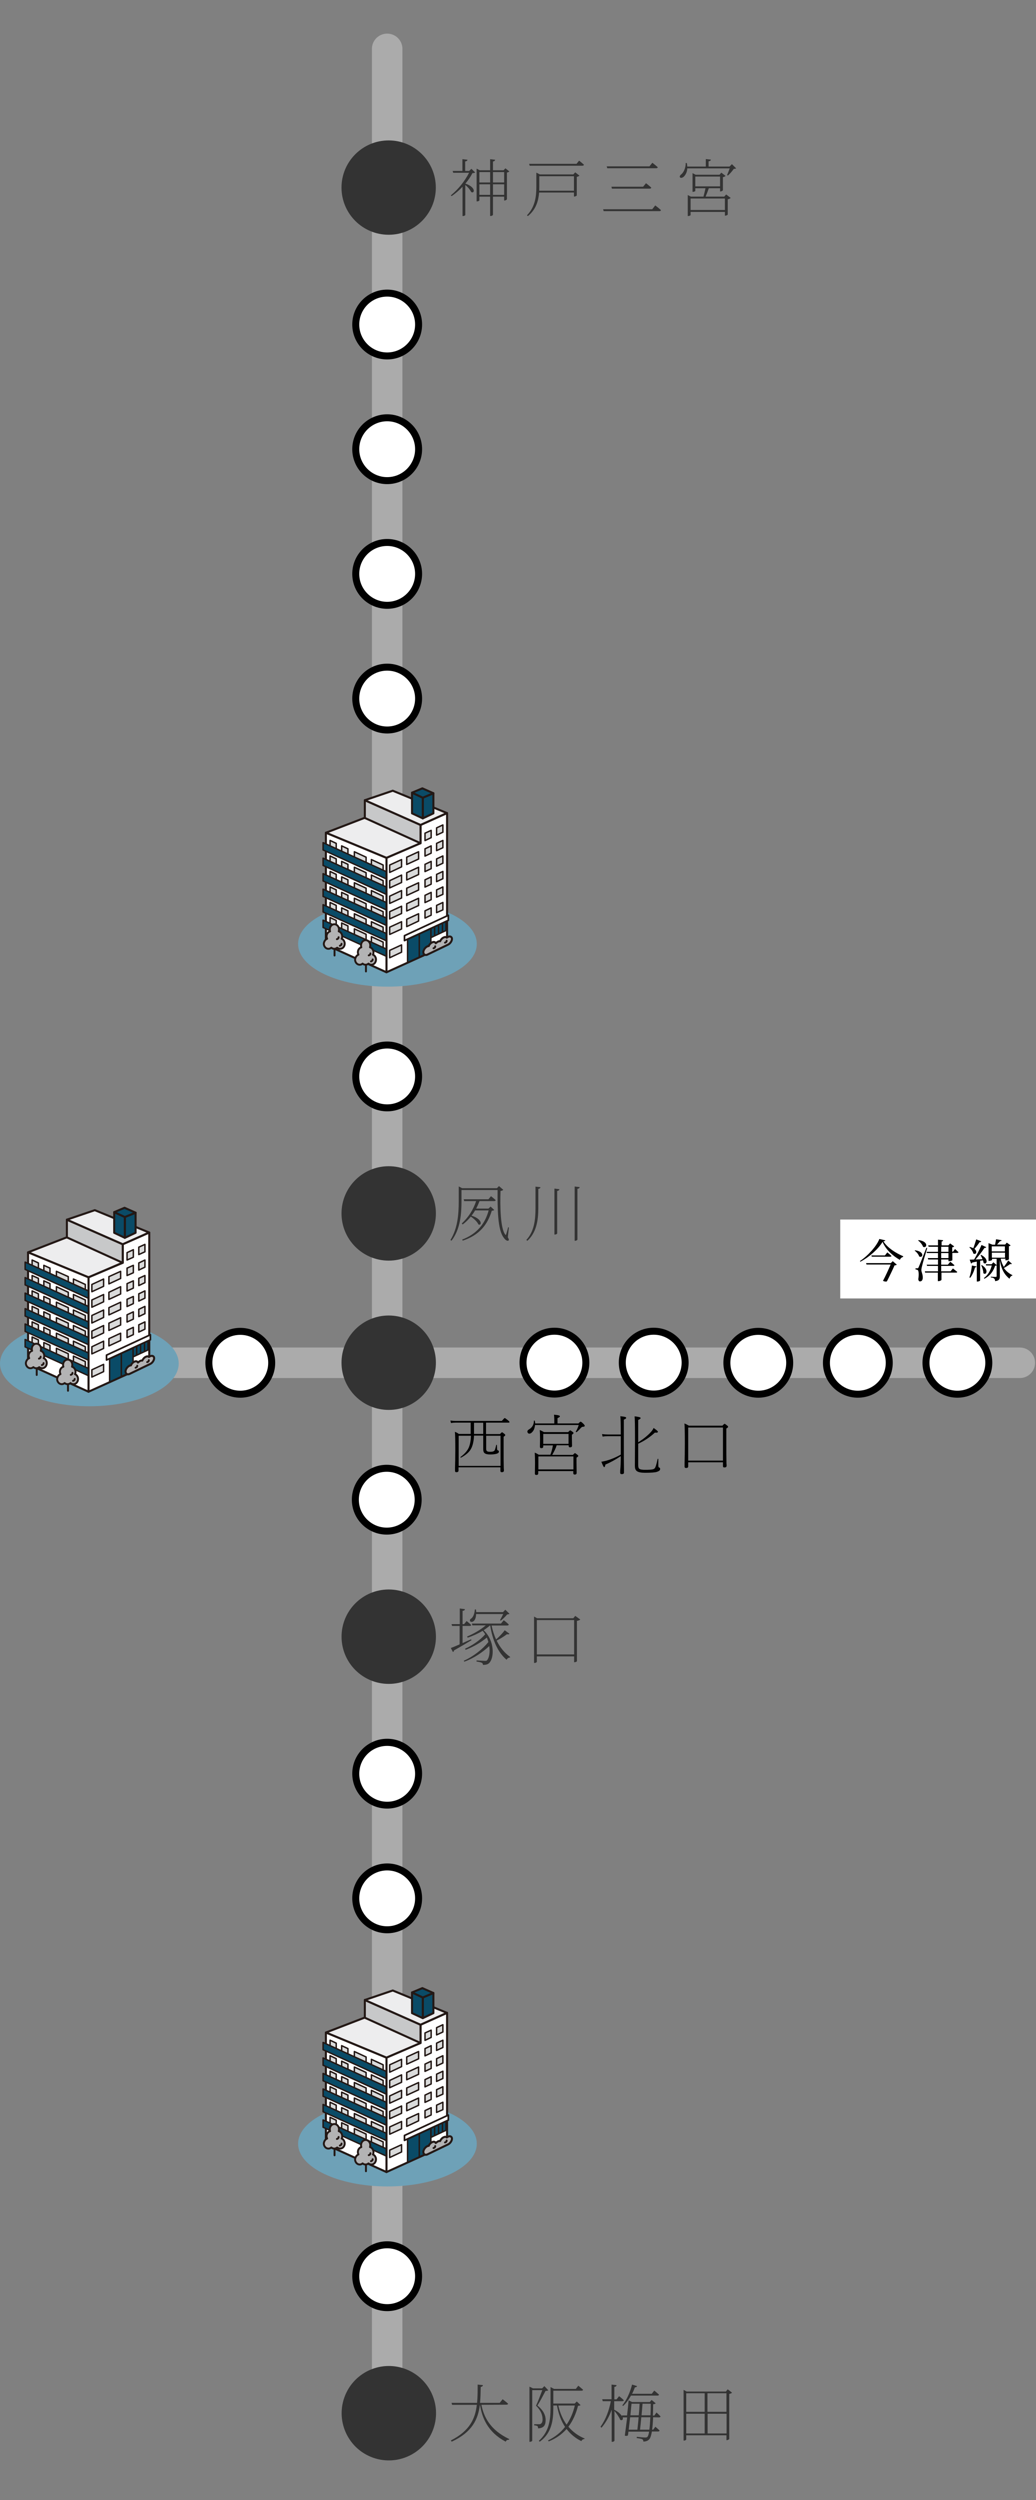 <?xml version="1.0" encoding="UTF-8"?>
<svg id="_レイヤー_1" xmlns="http://www.w3.org/2000/svg" version="1.1" viewBox="0 0 742 1790">
  <rect x="0" y="0" width="742" height="1790" fill="#808080" stroke="none"/>
  <!-- Generator: Adobe Illustrator 29.5.1, SVG Export Plug-In . SVG Version: 2.1.0 Build 141)  -->
  <defs>
    <style>
      .st0, .st1, .st2, .st3, .st4, .st5, .st6, .st7, .st8, .st9, .st10, .st11, .st12 {
        stroke-linecap: round;
        stroke-linejoin: round;
      }

      .st0, .st1, .st2, .st3, .st4, .st5, .st6, .st7, .st8, .st9, .st11, .st12 {
        stroke: #231815;
      }

      .st0, .st5, .st8 {
        stroke-width: 1.376px;
      }

      .st0, .st7, .st10 {
        fill: none;
      }

      .st1, .st3 {
        stroke-width: 1.468px;
      }

      .st1, .st6 {
        fill: #0a4b67;
      }

      .st2 {
        fill: #c7c8c9;
      }

      .st2, .st4, .st12 {
        stroke-width: 1.464px;
      }

      .st3, .st13, .st5, .st9 {
        fill: #fff;
      }

      .st4, .st8 {
        fill: #b3b3b4;
      }

      .st6, .st7, .st11 {
        stroke-width: 1.036px;
      }

      .st14 {
        fill: #6ea1b7;
      }

      .st15 {
        fill: #333;
      }

      .st9 {
        stroke-width: 1.224px;
      }

      .st10 {
        stroke: #ababab;
        stroke-width: 21.858px;
      }

      .st11 {
        fill: #dadbdb;
      }

      .st12 {
        fill: #ededee;
      }
    </style>
  </defs>
  <line class="st10" x1="277.3" y1="35" x2="277.3" y2="1728.4"/>
  <line class="st10" x1="730.4" y1="975.753" x2="98.1" y2="975.753"/>
  <g>
    <path class="st13" d="M277.3,254.961c-12.4,0-22.5-10.1-22.5-22.5s10.1-22.5,22.5-22.5,22.5,10.1,22.5,22.5-10.1,22.5-22.5,22.5Z"/>
    <path d="M277.3,212.361c11,0,20,9,20,20s-9,20-20,20-20-9-20-20,8.9-20,20-20M277.3,207.361c-13.8,0-25,11.2-25,25s11.2,25,25,25,25-11.2,25-25-11.2-25-25-25h0Z"/>
  </g>
  <g>
    <path class="st13" d="M277.3,344.134c-12.4,0-22.5-10.1-22.5-22.5s10.1-22.5,22.5-22.5,22.5,10.1,22.5,22.5-10.1,22.5-22.5,22.5Z"/>
    <path d="M277.3,301.634c11,0,20,9,20,20s-9,20-20,20-20-9-20-20,8.9-20,20-20M277.3,296.634c-13.8,0-25,11.2-25,25s11.2,25,25,25,25-11.2,25-25-11.2-25-25-25h0Z"/>
  </g>
  <g>
    <path class="st13" d="M277.3,433.408c-12.4,0-22.5-10.1-22.5-22.5s10.1-22.5,22.5-22.5,22.5,10.1,22.5,22.5-10.1,22.5-22.5,22.5Z"/>
    <path d="M277.3,390.908c11,0,20,9,20,20s-9,20-20,20-20-9-20-20,8.9-20,20-20M277.3,385.908c-13.8,0-25,11.2-25,25s11.2,25,25,25,25-11.2,25-25-11.2-25-25-25h0Z"/>
  </g>
  <g>
    <path class="st13" d="M277.3,522.681c-12.4,0-22.5-10.1-22.5-22.5s10.1-22.5,22.5-22.5,22.5,10.1,22.5,22.5-10.1,22.5-22.5,22.5Z"/>
    <path d="M277.3,480.181c11,0,20,9,20,20s-9,20-20,20-20-9-20-20,8.9-20,20-20M277.3,475.181c-13.8,0-25,11.2-25,25s11.2,25,25,25,25-11.2,25-25-11.2-25-25-25h0Z"/>
  </g>
  <g>
    <path class="st15" d="M344.8,1721.856c1.7,8.6,6.2,18,19.9,24.5l-.1.5c-1.2,0-2,.3-2.4,1.4-13.2-7-17-17.5-18.4-26.4h-.1c-1.3,10.2-5.3,19.5-20.2,26.4l-.6-.9c13.5-6.8,17.5-15.6,18.6-25.5h-17.7l-.4-1.4h18.3c.4-4.2.4-8.6.4-13.1l3.8.4c-.1.6-.5,1.1-1.6,1.3-.1,3.9-.1,7.7-.5,11.4h14.1l2.1-2.6s2.4,1.8,3.9,3.2c-.1.5-.5.7-1.2.7l-17.9.1h0Z"/>
    <path class="st15" d="M392.7,1711.456c-.4.3-1,.4-2,.5-1.4,2.7-4.1,7.8-5.8,10.4,4.4,3.5,5.9,7.1,5.9,10.3,0,4.1-1.5,5.8-5.4,6.1,0-.8-.2-1.4-.5-1.7-.4-.2-1.4-.5-2.3-.5v-.8h3.4c.6,0,.9,0,1.3-.3.8-.5,1.3-1.4,1.3-3.2,0-3.1-1.2-6.4-4.7-9.8,1.3-2.6,3.2-7.7,4.5-11.1h-7.2v36.2c0,.2-.7.8-1.7.8h-.3v-39.5l2.5,1.2h6.6l1.6-1.6,2.8,3ZM415.8,1722.056c-.3.4-.8.4-1.8.5-1.4,5.5-3.6,10.6-6.9,15,3.1,3.6,6.9,6.5,11.6,8.4l-.1.4c-.9,0-1.8.5-2.2,1.5-4.3-2.1-7.8-5-10.6-8.7-3.2,3.6-7.3,6.7-12.8,8.9l-.5-.7c5.1-2.5,9.2-5.8,12.2-9.7-2.8-4.2-4.7-9.4-5.8-15.3h-2.6v1.8c0,8.6-1.1,17.9-9.7,24.1l-.7-.6c7.1-6.3,8.4-14.4,8.4-23.5v-15l2.5,1.3h15.6l1.8-2.3s2.1,1.7,3.4,2.9c-.1.5-.5.7-1.2.7h-20.1v9.2h15.3l1.5-1.5,2.7,2.6h0ZM399.9,1722.356c1.1,5.2,3.2,9.9,5.9,13.7,2.8-4.1,4.7-8.7,5.9-13.7h-11.8Z"/>
    <path class="st15" d="M467.8,1730.756c-.2,3.5-.4,6.5-.7,8.9h.7l1.6-2.1s1.8,1.5,3,2.7c-.1.5-.5.7-1.1.7h-4.4c-.5,2.7-1,4.5-1.7,5.3-1,1.4-2.7,1.9-4.4,1.9,0-.6-.2-1.3-.7-1.6-.6-.4-2.6-.7-4.1-.9l.1-.9c1.8.2,5,.5,5.9.5s1.3-.1,1.7-.5c.5-.5.9-1.8,1.2-3.7h-14.8c-.1.9-.2,1.8-.4,2.7-.5.4-1.1.4-2.2.2.5-3.8,1.1-8.5,1.7-13.1h-3.2c.5,1.6-.6,2.5-1.8,1.7-.7-1.8-2.5-4.4-4.1-6.3v21.2c0,.4-.8.9-1.5.9h-.5v-23c-1.7,4.8-4.1,9.1-7.3,12.9l-.7-.7c3.7-5.1,6.1-11.6,7.4-18.3h-5.8l-.4-1.4h6.7v-10.5l3.6.4c-.1.7-.5,1.1-1.6,1.3v8.9h1.6l1.8-2.3s2.1,1.6,3.4,2.9c-.1.5-.6.7-1.2.7h-5.7v6.1c3.3,1.7,5,3.5,5.6,4.9l-.2-.8h3.8c.5-4.1.9-8,1.1-10.8l2.5,1.2h12.7l1.3-1.5,2.9,2.4c-.3.4-.8.6-1.8.7,0,2.9-.1,5.6-.2,8.1h1l1.6-2.2s1.8,1.6,2.9,2.8c-.1.5-.5.7-1.1.7l-4.2-.1h0ZM445.7,1722.256c2.9-3.4,5.6-9.3,7-14.9l3.6,1.1c-.2.5-.7.9-1.6.9-.5,1.5-1.2,3.1-2,4.6h14.1l1.8-2.3s2.1,1.7,3.4,2.9c-.1.5-.5.7-1.2.7h-18.9c-1.6,2.9-3.5,5.5-5.6,7.4l-.6-.4h0ZM451.3,1730.756c-.3,3-.7,6.1-1,8.9h6.2c.3-2.5.6-5.6.9-8.9h-6.1ZM452.3,1721.056c-.2,2.2-.5,5.1-.8,8.3h6c.3-3,.5-5.9.6-8.3h-5.8ZM465.1,1739.655c.3-2.3.5-5.3.7-8.9h-6.5c-.3,3.2-.6,6.4-.9,8.9h6.7ZM460.2,1721.056c-.2,2.4-.4,5.3-.7,8.3h6.4c.1-2.5.2-5.3.2-8.3h-5.9Z"/>
    <path class="st15" d="M524.3,1713.155c-.3.4-1.1.7-2,.9v32.2c0,.3-1,.9-1.8.9h-.2v-3.5h-28.8v2.9c0,.3-.6.9-1.5.9h-.4v-36.3l2.2,1.2h28.1l1.3-1.6,3.1,2.4h0ZM491.5,1713.556v13.3h13.2v-13.3h-13.2ZM491.5,1742.356h13.2v-14.1h-13.2v14.1h0ZM506.7,1713.556v13.3h13.6v-13.3h-13.6ZM520.4,1742.356v-14.1h-13.6v14.1h13.6Z"/>
  </g>
  <circle class="st15" cx="278.492" cy="1727.855" r="33.801" transform="translate(-1445.529 1426.534) rotate(-70.93)"/>
  <g>
    <path class="st15" d="M337.7,1174.369c-3,1.8-7.3,4.4-12.5,7.3,0,.5-.4,1-.8,1.2l-1.5-2.9c1.3-.5,3.6-1.4,6.3-2.6v-13.2h-5.4l-.4-1.3h5.9v-11.2l3.7.5c-.1.6-.5,1.1-1.7,1.2v9.5h1.1l1.8-2.2s2,1.6,3.3,2.8c-.1.5-.5.7-1.2.7h-5v12.3c1.9-.9,4-1.8,6.1-2.7l.3.6h0ZM364.9,1169.769c-.3.4-.9.6-1.8.3-1.6,1.3-4.6,3.2-7.4,4.6,2.4,4.9,5.8,9,9.7,11.7l-.1.4c-1,0-1.9.6-2.5,1.6-6.2-5.2-10.1-14-11.7-24.5h-.2c-1.4,1.2-2.9,2.3-4.5,3.4,8.1,7.5,7.6,19.9,4,23.4-.8.9-2.2,1.4-4.5,1.4,0-.8-.3-1.2-.8-1.5s-2.2-.7-3.8-.9v-.8c1.8.1,5.1.3,6.2.3.6,0,1,0,1.3-.4,1.5-1.6,2.3-5.7,1.6-10.2-4.4,4.2-11.2,8.9-17.9,11.2l-.3-.7c6.5-2.8,13.6-8.3,17.6-13.4-.3-1-.7-2.1-1.1-3.2-3.9,3.3-9.8,6.8-15.2,8.8l-.4-.8c5.2-2.3,11-6.3,14.4-10.3-.5-.9-1.1-1.7-1.8-2.5-3.2,1.9-6.9,3.6-10.7,4.9l-.5-.8c5-2.1,9.9-5,13.4-8h-9.6l-.3-1.3h20.8l2-2.4s2.3,1.7,3.6,3.1c-.1.5-.5.7-1.2.7h-11.1c.7,3.5,1.8,6.9,3.2,10,2.3-2,5-4.9,6.2-6.6l3.4,2.5h0ZM341,1155.669c-.2,7.6-5.9,6.1-4.1,3.6,1.7-.9,2.9-3.2,3.2-6.9h.8c.1.7.1,1.3.2,1.9h19.2l1.6-1.7,3,2.9c-.3.3-.9.4-1.7.5-1.1,1.4-3.1,3.3-4.5,4.4l-.6-.3c.7-1.1,1.6-3,2.3-4.4h-19.4Z"/>
    <path class="st15" d="M415.6,1159.569c-.4.5-1.4.8-2.4,1v28.9c-.1.2-1,.7-1.7.7h-.3v-4.2h-26.7v3.9c0,.2-.7.8-1.6.8h-.4v-33.2l2.2,1.2h25.9l1.4-1.7,3.6,2.6ZM411.2,1184.569v-24.6h-26.7v24.6h26.7Z"/>
  </g>
  <circle class="st15" cx="278.428" cy="1171.869" r="33.8"/>
  <circle class="st15" cx="278.396" cy="975.703" r="33.8"/>
  <circle class="st15" cx="278.396" cy="868.811" r="33.8"/>
  <g>
    <path class="st13" d="M277.3,1292.551c-12.4,0-22.5-10.1-22.5-22.5s10.1-22.5,22.5-22.5,22.5,10.1,22.5,22.5-10.1,22.5-22.5,22.5Z"/>
    <path d="M277.3,1250.051c11,0,20,9,20,20s-9,20-20,20-20-9-20-20,8.9-20,20-20M277.3,1244.952c-13.8,0-25,11.2-25,25s11.2,25,25,25,25-11.2,25-25-11.2-25-25-25h0Z"/>
  </g>
  <g>
    <path class="st13" d="M277,1096.286c-12.4,0-22.5-10.1-22.5-22.5s10.1-22.5,22.5-22.5,22.5,10.1,22.5,22.5-10.1,22.5-22.5,22.5Z"/>
    <path d="M277,1053.786c11,0,20,9,20,20s-9,20-20,20-20-9-20-20,8.9-20,20-20M277,1048.786c-13.8,0-25,11.2-25,25s11.2,25,25,25,25-11.2,25-25-11.2-25-25-25h0Z"/>
  </g>
  <g>
    <path class="st13" d="M277.3,1381.825c-12.4,0-22.5-10.1-22.5-22.5s10.1-22.5,22.5-22.5,22.5,10.1,22.5,22.5-10.1,22.5-22.5,22.5Z"/>
    <path d="M277.3,1339.225c11,0,20,9,20,20s-9,20-20,20-20-9-20-20,8.9-20,20-20M277.3,1334.225c-13.8,0-25,11.2-25,25s11.2,25,25,25,25-11.2,25-25-11.2-25-25-25h0Z"/>
  </g>
  <g>
    <path class="st13" d="M277.3,1652.372c-12.4,0-22.5-10.1-22.5-22.5s10.1-22.5,22.5-22.5,22.5,10.1,22.5,22.5-10.1,22.5-22.5,22.5Z"/>
    <path d="M277.3,1609.772c11,0,20,9,20,20s-9,20-20,20-20-9-20-20,8.9-20,20-20M277.3,1604.772c-13.8,0-25,11.2-25,25s11.2,25,25,25,25-11.2,25-25-11.2-25-25-25h0Z"/>
  </g>
  <g>
    <path class="st13" d="M685.7,998.253c-12.4,0-22.5-10.1-22.5-22.5s10.1-22.5,22.5-22.5,22.5,10.1,22.5,22.5-10.1,22.5-22.5,22.5Z"/>
    <path d="M685.7,955.753c11,0,20,9,20,20s-9,20-20,20-20-9-20-20,8.9-20,20-20M685.7,950.753c-13.8,0-25,11.2-25,25s11.2,25,25,25,25-11.2,25-25-11.2-25-25-25h0v0Z"/>
  </g>
  <g>
    <path class="st13" d="M614.4,998.253c-12.4,0-22.5-10.1-22.5-22.5s10.1-22.5,22.5-22.5,22.5,10.1,22.5,22.5-10.1,22.5-22.5,22.5Z"/>
    <path d="M614.4,955.753c11,0,20,9,20,20s-9,20-20,20-20-9-20-20,9-20,20-20M614.4,950.753c-13.8,0-25,11.2-25,25s11.2,25,25,25,25-11.2,25-25-11.2-25-25-25h0v0Z"/>
  </g>
  <g>
    <path class="st13" d="M543.1,998.253c-12.4,0-22.5-10.1-22.5-22.5s10.1-22.5,22.5-22.5,22.5,10.1,22.5,22.5-10.1,22.5-22.5,22.5Z"/>
    <path d="M543.1,955.753c11,0,20,9,20,20s-9,20-20,20-20-9-20-20,9-20,20-20M543.1,950.753c-13.8,0-25,11.2-25,25s11.2,25,25,25,25-11.2,25-25-11.2-25-25-25h0v0Z"/>
  </g>
  <g>
    <path class="st13" d="M468.2,998.153c-12.4,0-22.5-10.1-22.5-22.5s10.1-22.5,22.5-22.5,22.5,10.1,22.5,22.5-10.1,22.5-22.5,22.5Z"/>
    <path d="M468.2,955.653c11,0,20,9,20,20s-9,20-20,20-20-9-20-20,8.9-20,20-20M468.2,950.653c-13.8,0-25,11.2-25,25s11.2,25,25,25,25-11.2,25-25-11.2-25-25-25h0v-0Z"/>
  </g>
  <g>
    <path class="st13" d="M397.1,998.153c-12.4,0-22.5-10.1-22.5-22.5s10.1-22.5,22.5-22.5,22.5,10.1,22.5,22.5-10.1,22.5-22.5,22.5Z"/>
    <path d="M397.1,955.653c11,0,20,9,20,20s-9,20-20,20-20-9-20-20,9-20,20-20M397.1,950.653c-13.8,0-25,11.2-25,25s11.2,25,25,25,25-11.2,25-25-11.2-25-25-25h0v-0Z"/>
  </g>
  <g>
    <path class="st13" d="M277.3,793.228c-12.4,0-22.5-10.1-22.5-22.5s10.1-22.5,22.5-22.5,22.5,10.1,22.5,22.5-10.1,22.5-22.5,22.5Z"/>
    <path d="M277.3,750.728c11,0,20,9,20,20s-9,20-20,20-20-9-20-20,8.9-20,20-20M277.3,745.728c-13.8,0-25,11.2-25,25s11.2,25,25,25,25-11.2,25-25-11.2-25-25-25h0Z"/>
  </g>
  <g>
    <path class="st13" d="M172.1,998.253c-12.4,0-22.5-10.1-22.5-22.5s10.1-22.5,22.5-22.5,22.5,10.1,22.5,22.5-10.1,22.5-22.5,22.5Z"/>
    <path d="M172.1,955.753c11,0,20,9,20,20s-9,20-20,20-20-9-20-20,8.9-20,20-20M172.1,950.753c-13.8,0-25,11.2-25,25s11.2,25,25,25,25-11.2,25-25-11.2-25-25-25h0v0Z"/>
  </g>
  <ellipse class="st14" cx="64" cy="976.279" rx="64" ry="30.6"/>
  <g>
    <rect class="st13" x="601.8" y="873.195" width="140.2" height="56.5"/>
    <g>
      <path d="M634.1,888.095c-.1.4-.5.6-1.4.7,2.9,4.6,8.5,8.2,14.2,10.7l-.1.5c-1.1.2-2,1.2-2.3,2.1-5.3-3-10.2-7.6-12.4-12.9-3.1,5.2-9.7,11-15.9,14.2l-.3-.5c5.5-3.5,12.1-10.8,13.9-15.8l4.3,1ZM639.4,902.995l2.9,2.5c-.3.3-.8.5-1.6.5-1.2,2.8-3.7,8-5.5,11.5-.7.2-1.6.2-2.8-.4,1.9-3.6,4.1-8.4,5.5-11.7h-17.3l-.3-1h17.7l1.4-1.4ZM635.5,896.695s1.9,1.5,3,2.6c-.1.4-.4.5-.9.5h-13.2l-.3-.9h9.7l1.7-2.2Z"/>
      <path d="M655.4,895.195c7.3,1,5.5,6,2.9,4.4-.4-1.5-1.9-3.2-3.2-4.1l.3-.3ZM664.1,893.595c-1.2,3.9-3.4,11.3-3.7,12.9-.3,1-.5,2.1-.5,2.9,0,1.5,1.1,2.9,1,5.7-.1,1.5-.8,2.4-2,2.4-.7,0-1.1-.6-1.2-1.6.5-3.3.3-6.1-.4-6.5-.4-.3-.9-.4-1.6-.5v-.8h1.4c.4,0,.5,0,.8-.7.4-.7,2.2-5.4,5.6-14l.6.2ZM657.9,887.895c7.6,1,5.9,6.3,3.2,4.8-.5-1.6-2.1-3.4-3.5-4.5l.3-.3h0ZM679.3,903.195v-1.4h-5.2v3.7h4.8l1.7-2.1s1.8,1.4,3,2.5c-.1.4-.4.5-.9.5h-8.6v3.9h6.7l1.7-2.1s1.9,1.5,3.1,2.5c-.1.4-.4.5-.8.5h-10.5v5.1c0,.4-1.1,1-2.1,1h-.5v-6.1h-9.1l-.2-.9h9.4v-3.9h-7.8l-.3-.9h8.1v-3.7h-7l-.3-1h7.3v-3.6h-7.9l-.3-.9h8.2v-3.6h-6.7l-.3-1h7v-4.1l3.7.4c-.1.5-.3.8-1.1.9v2.8h4.8l1.3-1.4,2.9,2.1c-.2.3-.7.6-1.4.7v3.1h.6l1.4-1.9s1.5,1.3,2.5,2.3c-.1.3-.4.5-.8.5h-3.6v5.2c0,.2-1.2.7-2.1.7h-.7l-0.0.2h0ZM674.1,896.295h5.2v-3.6h-5.2v3.6ZM679.3,900.795v-3.6h-5.2v3.6h5.2Z"/>
      <path d="M702.8,888.795c-.1.4-.6.7-1.2.6-1.1,1.7-2.5,3.5-3.7,4.8,2.5,2,1,4.5-.8,3.3-.3-1.5-1.7-3.4-2.8-4.4l.3-.3c1,.3,1.9.6,2.5.9.7-1.8,1.4-4.1,2.1-6.3l3.6,1.4h0ZM694.3,914.695c.8-2.3,1.5-5.5,1.8-8.6l3.3.7c-.1.4-.5.7-1.1.7-.7,2.8-2,5.6-3.4,7.4l-.6-.2h0ZM702,902.695v14.1c0,.2-.8.8-2,.8h-.4v-14.3c-1,.2-2.1.4-3.3.7-.2.4-.5.6-.8.7l-1-2.8c.7,0,1.9,0,3.2-.1,1.9-3.2,4-7.4,5.3-10.4l3.4,1.6c-.2.3-.6.6-1.3.5-1.5,2.3-4,5.6-6.4,8.3,1.5-.1,3.3-.1,5-.2-.4-1-.9-2-1.4-2.9l.4-.2c6.1,3.2,3.8,7.6,1.7,5.7,0-.6-.2-1.2-.4-1.8l-2,.3h0ZM703.2,905.795c5.5,3.5,3,7.7,1.1,5.8,0-1.8-.8-4.1-1.5-5.6l.4-.2h0ZM724.7,904.795c-.1.3-.6.5-1.2.2-1,.8-2.8,2-4.5,2.9,1.7,2.4,3.8,4,6.1,5.1v.3c-1,.2-1.7,1.1-2.1,2.3-3.5-2.9-5.8-6.4-6.9-13.4v11.7c0,1.8-.4,3.1-3.4,3.4,0-.7-.2-1.4-.6-1.8-.4-.4-1.1-.7-2.5-.9v-.5s2.9.2,3.5.2c.5,0,.7-.2.7-.6v-7.7c-.2.2-.6.2-1.1.3-1.1,3.6-3.5,7.2-7.7,9.3l-.3-.5c3-2.2,4.8-5.6,5.6-9h-4l-.3-.9h4.2l1.3-1.4,2.3,2v-4.5h-3.3v.8c0,.2-.8.7-2.1.7h-.4v-12.7l2.8,1.1h1.9c.2-1.2.5-2.8.7-3.9l4,.7c-.1.5-.6.7-1.2.7-.6.7-1.4,1.7-2.1,2.4h5.8l1.2-1.4,2.7,2c-.2.3-.6.5-1.2.6v9.4c0,.1-.9.7-2.1.7h-.4v-1.2h-3.4c.5,2.4,1.3,4.3,2.3,5.9,1.1-1.5,2.5-3.5,3.1-4.6l2.6,2.3h0ZM710.3,892.395v3.6h9.4v-3.6h-9.4ZM719.8,900.495v-3.6h-9.4v3.6h9.4Z"/>
    </g>
  </g>
  <g>
    <g>
      <polygon class="st12" points="63.4 914.579 20.1 896.679 66 878.879 106.7 895.979 63.4 914.579"/>
      <polygon class="st3" points="87.9 890.879 87.9 904.179 63.4 914.579 63.4 996.479 106.9 976.779 106.9 882.479 87.9 890.879"/>
      <polygon class="st6" points="95.2 964.979 106 959.979 106 966.579 95.2 971.579 95.2 964.979"/>
      <polygon class="st6" points="86.9 985.579 78.5 989.479 78.5 972.979 86.9 969.079 86.9 985.579"/>
      <polygon class="st6" points="95.3 981.679 86.9 985.579 86.9 969.079 95.3 965.279 95.3 981.679"/>
      <g>
        <polygon class="st11" points="74.2 920.979 65.8 924.879 65.8 919.679 74.2 915.779 74.2 920.979"/>
        <polygon class="st11" points="86.4 915.379 78 919.279 78 914.079 86.4 910.279 86.4 915.379"/>
        <polygon class="st11" points="103.8 907.279 99.4 909.379 99.4 904.279 103.8 902.179 103.8 907.279"/>
        <polygon class="st11" points="95.5 911.279 91 913.279 91 907.979 95.5 905.979 95.5 911.279"/>
      </g>
      <g>
        <polygon class="st11" points="74.2 932.079 65.8 935.979 65.8 930.779 74.2 926.879 74.2 932.079"/>
        <polygon class="st11" points="86.4 926.479 78 930.379 78 925.279 86.4 921.279 86.4 926.479"/>
        <polygon class="st11" points="103.8 918.379 99.4 920.479 99.4 915.279 103.8 913.279 103.8 918.379"/>
        <polygon class="st11" points="95.5 922.279 91 924.379 91 919.079 95.5 917.079 95.5 922.279"/>
      </g>
      <g>
        <polygon class="st11" points="74.2 943.279 65.8 947.279 65.8 941.879 74.2 937.979 74.2 943.279"/>
        <polygon class="st11" points="86.4 937.579 78 941.479 78 936.279 86.4 932.379 86.4 937.579"/>
        <polygon class="st11" points="103.8 929.479 99.4 931.579 99.4 926.379 103.8 924.279 103.8 929.479"/>
        <polygon class="st11" points="95.5 933.379 91 935.479 91 930.279 95.5 928.279 95.5 933.379"/>
      </g>
      <g>
        <polygon class="st11" points="74.2 954.379 65.8 958.279 65.8 953.079 74.2 949.079 74.2 954.379"/>
        <polygon class="st11" points="86.4 948.679 78 952.579 78 947.379 86.4 943.479 86.4 948.679"/>
        <polygon class="st11" points="103.8 940.579 99.4 942.679 99.4 937.479 103.8 935.379 103.8 940.579"/>
        <polygon class="st11" points="95.5 944.479 91 946.579 91 941.379 95.5 939.279 95.5 944.479"/>
      </g>
      <g>
        <polygon class="st11" points="74.2 965.479 65.8 969.379 65.8 964.279 74.2 960.279 74.2 965.479"/>
        <polygon class="st11" points="74.2 982.079 65.8 985.979 65.8 980.779 74.2 976.879 74.2 982.079"/>
        <polygon class="st11" points="86.4 959.779 78 963.679 78 958.479 86.4 954.579 86.4 959.779"/>
        <polygon class="st11" points="103.8 951.679 99.4 953.779 99.4 948.579 103.8 946.479 103.8 951.679"/>
        <polygon class="st11" points="95.5 955.579 91 957.679 91 952.479 95.5 950.379 95.5 955.579"/>
      </g>
      <g>
        <polygon class="st11" points="95.5 900.179 91 902.179 91 896.879 95.5 894.779 95.5 900.179"/>
        <polygon class="st11" points="103.8 896.279 99.4 898.279 99.4 892.979 103.8 890.979 103.8 896.279"/>
      </g>
      <line class="st7" x1="97.9" y1="964.579" x2="97.9" y2="969.979"/>
      <line class="st7" x1="100.7" y1="963.279" x2="100.7" y2="968.679"/>
      <line class="st7" x1="103.5" y1="961.979" x2="103.5" y2="967.379"/>
      <polygon class="st9" points="107.7 959.279 76.3 973.779 76.3 970.279 107.7 955.679 107.7 959.279"/>
      <polygon class="st3" points="63.4 914.579 63.4 996.479 20.1 976.779 20.1 896.679 63.4 914.579"/>
      <g>
        <polygon class="st11" points="52.6 920.979 61.1 924.879 61.1 919.679 52.6 915.779 52.6 920.979"/>
        <polygon class="st11" points="40.4 915.379 48.9 919.279 48.9 914.079 40.4 910.279 40.4 915.379"/>
        <polygon class="st11" points="23 907.279 27.5 909.379 27.5 904.279 23 902.179 23 907.279"/>
        <polygon class="st11" points="31.4 911.279 35.8 913.279 35.8 907.979 31.4 905.979 31.4 911.279"/>
      </g>
      <g>
        <polygon class="st11" points="52.6 932.079 61.1 935.979 61.1 930.779 52.6 926.879 52.6 932.079"/>
        <polygon class="st11" points="40.4 926.479 48.9 930.379 48.9 925.279 40.4 921.279 40.4 926.479"/>
        <polygon class="st11" points="23 918.379 27.5 920.479 27.5 915.279 23 913.279 23 918.379"/>
        <polygon class="st11" points="31.4 922.279 35.8 924.379 35.8 919.079 31.4 917.079 31.4 922.279"/>
      </g>
      <g>
        <polygon class="st11" points="52.6 943.279 61.1 947.279 61.1 941.879 52.6 937.979 52.6 943.279"/>
        <polygon class="st11" points="40.4 937.579 48.9 941.479 48.9 936.279 40.4 932.379 40.4 937.579"/>
        <polygon class="st11" points="23 929.479 27.5 931.579 27.5 926.379 23 924.279 23 929.479"/>
        <polygon class="st11" points="31.4 933.379 35.8 935.479 35.8 930.279 31.4 928.279 31.4 933.379"/>
      </g>
      <g>
        <polygon class="st11" points="52.6 954.379 61.1 958.279 61.1 953.079 52.6 949.079 52.6 954.379"/>
        <polygon class="st11" points="40.4 948.679 48.9 952.579 48.9 947.379 40.4 943.479 40.4 948.679"/>
        <polygon class="st11" points="23 940.579 27.5 942.679 27.5 937.479 23 935.379 23 940.579"/>
        <polygon class="st11" points="31.4 944.479 35.8 946.579 35.8 941.379 31.4 939.279 31.4 944.479"/>
      </g>
      <g>
        <polygon class="st11" points="52.6 965.479 61.1 969.379 61.1 964.279 52.6 960.279 52.6 965.479"/>
        <polygon class="st11" points="40.4 959.779 48.9 963.679 48.9 958.479 40.4 954.579 40.4 959.779"/>
        <polygon class="st11" points="23 951.679 27.5 953.779 27.5 948.579 23 946.479 23 951.679"/>
        <polygon class="st11" points="31.4 955.579 35.8 957.679 35.8 952.479 31.4 950.379 31.4 955.579"/>
      </g>
      <g>
        <polygon class="st11" points="52.6 976.279 61.1 980.079 61.1 974.879 52.6 970.979 52.6 976.279"/>
        <polygon class="st11" points="40.4 970.579 48.9 974.479 48.9 969.279 40.4 965.379 40.4 970.579"/>
        <polygon class="st11" points="23 962.479 27.5 964.579 27.5 959.379 23 957.279 23 962.479"/>
        <polygon class="st11" points="31.4 966.379 35.8 968.479 35.8 963.279 31.4 961.279 31.4 966.379"/>
      </g>
      <polygon class="st2" points="87.9 904.179 87.9 890.879 47.9 873.279 47.9 885.979 87.9 904.179"/>
      <polygon class="st12" points="87.9 890.879 106.8 882.479 67.9 866.479 47.9 873.279 87.9 890.879"/>
      <polygon class="st1" points="97.1 882.679 89.4 886.279 89.4 871.379 97.1 868.279 97.1 882.679"/>
      <polygon class="st1" points="81.8 882.679 89.4 886.279 89.4 871.379 81.8 867.879 81.8 882.679"/>
      <polygon class="st1" points="89.2 864.779 97.1 868.279 89.4 871.379 81.8 867.879 89.2 864.779"/>
      <polygon class="st6" points="18 908.879 63.3 929.579 63.3 924.279 18 903.679 18 908.879"/>
      <polygon class="st6" points="18 919.979 63.3 940.579 63.3 935.379 18 914.779 18 919.979"/>
      <polygon class="st6" points="18 931.079 63.3 951.679 63.3 946.479 18 925.879 18 931.079"/>
      <polygon class="st6" points="18 942.279 63.3 962.779 63.3 957.579 18 936.979 18 942.279"/>
      <polygon class="st6" points="18 953.279 63.3 973.879 63.3 968.679 18 947.979 18 953.279"/>
      <polygon class="st6" points="18 964.379 63.3 984.979 63.3 979.779 18 959.079 18 964.379"/>
    </g>
    <g>
      <path class="st4" d="M107.5,971.079c-.3.1-.5.3-.8.5-.5-.5-1.3-.6-2.3-.1-1.1.5-2,1.6-2.5,2.7-.5-.1-1,0-1.6.3-.5.3-1.1.7-1.5,1.1-.4-.9-1.4-1.2-2.6-.6-1.1.5-2,1.5-2.4,2.6-.3,0-.7.1-1.1.3-1.5.7-2.8,2.6-2.8,4.1s1.2,2.5,2.8,1.8c1.1-.5,13.9-6.7,14.9-7.2,1.5-.7,2.8-2.6,2.8-4.1s-1.4-2.1-2.9-1.4Z"/>
      <path class="st0" d="M105.4,975.279c.9-.3,1.2-.7,1.2-1.4"/>
      <path class="st0" d="M97.1,979.279c.9-.3,1.2-.7,1.2-1.4"/>
    </g>
    <g>
      <g>
        <polyline class="st5" points="48.7 995.779 48.7 986.879 49.4 986.879"/>
        <path class="st8" d="M43.3,983.879c-.2-.5-.4-1.1-.4-1.7,0-1.8,1.1-3.2,2.5-3.6-.2-.4-.2-.9-.2-1.4,0-2.1,1.5-3.7,3.3-3.7s3.3,1.7,3.3,3.7c0,.5-.1,1-.2,1.4,1.4.4,2.5,1.9,2.5,3.6,0,.6-.1,1.2-.4,1.7,1.3.5,2.2,1.9,2.2,3.5,0,2.1-1.5,3.7-3.3,3.7-.8,0-1.5-.3-2.1-.8-.6.5-1.3.8-2.1.8s-1.5-.3-2.1-.8c-.6.5-1.3.8-2.1.8-1.8,0-3.3-1.7-3.3-3.7.2-1.6,1.1-3,2.4-3.5h0v0Z"/>
      </g>
      <path class="st0" d="M52.3,988.679c.9-.3,1.2-.7,1.2-1.4"/>
      <path class="st0" d="M50.7,984.379c.9-.3,1.2-.7,1.2-1.4"/>
    </g>
    <g>
      <g>
        <polyline class="st5" points="26.3 984.479 26.3 975.479 26.9 975.479"/>
        <path class="st8" d="M20.9,972.479c-.2-.5-.4-1.1-.4-1.7,0-1.8,1.1-3.2,2.5-3.6-.2-.4-.2-.9-.2-1.4,0-2.1,1.5-3.7,3.3-3.7s3.3,1.7,3.3,3.7c0,.5-.1,1-.2,1.4,1.4.4,2.5,1.9,2.5,3.6,0,.6-.1,1.2-.4,1.7,1.3.5,2.2,1.9,2.2,3.5,0,2.1-1.5,3.7-3.3,3.7-.8,0-1.5-.3-2.1-.8-.6.5-1.3.8-2.1.8s-1.5-.3-2.1-.8c-.6.5-1.3.8-2.1.8-1.8,0-3.3-1.7-3.3-3.7.2-1.6,1.1-3,2.4-3.5h0Z"/>
      </g>
      <path class="st0" d="M30,977.379c.9-.3,1.2-.7,1.2-1.4"/>
      <path class="st0" d="M27.9,972.779c.9-.3,1.2-.7,1.2-1.4"/>
    </g>
  </g>
  <g>
    <ellipse class="st14" cx="277.5" cy="675.855" rx="64" ry="30.6"/>
    <g>
      <g>
        <polygon class="st12" points="276.8 614.255 233.4 596.255 279.4 578.555 320.1 595.655 276.8 614.255"/>
        <polygon class="st3" points="301.2 590.655 301.2 603.755 276.8 614.255 276.8 696.155 320.2 676.455 320.2 582.155 301.2 590.655"/>
        <polygon class="st6" points="308.6 664.755 319.4 659.655 319.4 666.255 308.6 671.355 308.6 664.755"/>
        <polygon class="st6" points="300.3 685.255 291.9 689.155 291.9 672.655 300.3 668.755 300.3 685.255"/>
        <polygon class="st6" points="308.6 681.455 300.3 685.255 300.3 668.755 308.6 664.955 308.6 681.455"/>
        <g>
          <polygon class="st11" points="287.6 620.655 279.1 624.655 279.1 619.355 287.6 615.455 287.6 620.655"/>
          <polygon class="st11" points="299.8 615.055 291.3 618.955 291.3 613.755 299.8 609.855 299.8 615.055"/>
          <polygon class="st11" points="317.2 606.955 312.7 609.055 312.7 603.855 317.2 601.755 317.2 606.955"/>
          <polygon class="st11" points="308.8 610.855 304.4 612.955 304.4 607.755 308.8 605.655 308.8 610.855"/>
        </g>
        <g>
          <polygon class="st11" points="287.6 631.855 279.1 635.755 279.1 630.555 287.6 626.555 287.6 631.855"/>
          <polygon class="st11" points="299.8 626.155 291.3 630.055 291.3 624.855 299.8 620.955 299.8 626.155"/>
          <polygon class="st11" points="317.2 618.055 312.7 620.155 312.7 614.955 317.2 612.855 317.2 618.055"/>
          <polygon class="st11" points="308.8 621.955 304.4 624.055 304.4 618.855 308.8 616.755 308.8 621.955"/>
        </g>
        <g>
          <polygon class="st11" points="287.6 642.955 279.1 646.855 279.1 641.655 287.6 637.655 287.6 642.955"/>
          <polygon class="st11" points="299.8 637.255 291.3 641.155 291.3 635.955 299.8 632.055 299.8 637.255"/>
          <polygon class="st11" points="317.2 629.155 312.7 631.255 312.7 626.055 317.2 623.955 317.2 629.155"/>
          <polygon class="st11" points="308.8 633.055 304.4 635.155 304.4 629.955 308.8 627.855 308.8 633.055"/>
        </g>
        <g>
          <polygon class="st11" points="287.6 654.055 279.1 657.955 279.1 652.755 287.6 648.855 287.6 654.055"/>
          <polygon class="st11" points="299.8 648.355 291.3 652.255 291.3 647.055 299.8 643.155 299.8 648.355"/>
          <polygon class="st11" points="317.2 640.355 312.7 642.355 312.7 637.155 317.2 635.055 317.2 640.355"/>
          <polygon class="st11" points="308.8 644.155 304.4 646.255 304.4 641.055 308.8 638.955 308.8 644.155"/>
        </g>
        <g>
          <polygon class="st11" points="287.6 665.155 279.1 669.055 279.1 663.855 287.6 659.955 287.6 665.155"/>
          <polygon class="st11" points="287.6 681.755 279.1 685.755 279.1 680.455 287.6 676.555 287.6 681.755"/>
          <polygon class="st11" points="299.8 659.455 291.3 663.455 291.3 658.155 299.8 654.255 299.8 659.455"/>
          <polygon class="st11" points="317.2 651.455 312.7 653.455 312.7 648.255 317.2 646.155 317.2 651.455"/>
          <polygon class="st11" points="308.8 655.255 304.4 657.355 304.4 652.155 308.8 650.055 308.8 655.255"/>
        </g>
        <g>
          <polygon class="st11" points="308.8 599.755 304.4 601.855 304.4 596.555 308.8 594.555 308.8 599.755"/>
          <polygon class="st11" points="317.2 595.855 312.7 597.955 312.7 592.755 317.2 590.655 317.2 595.855"/>
        </g>
        <line class="st7" x1="311.3" y1="664.255" x2="311.3" y2="669.655"/>
        <line class="st7" x1="314.1" y1="662.955" x2="314.1" y2="668.355"/>
        <line class="st7" x1="316.9" y1="661.655" x2="316.9" y2="667.055"/>
        <polygon class="st9" points="321.1 658.955 289.7 673.455 289.7 669.955 321.1 655.355 321.1 658.955"/>
        <polygon class="st3" points="276.8 614.255 276.8 696.155 233.4 676.455 233.4 596.255 276.8 614.255"/>
        <g>
          <polygon class="st11" points="266 620.655 274.4 624.655 274.4 619.355 266 615.455 266 620.655"/>
          <polygon class="st11" points="253.8 615.055 262.2 618.955 262.2 613.755 253.8 609.855 253.8 615.055"/>
          <polygon class="st11" points="236.4 606.955 240.8 609.055 240.8 603.855 236.4 601.755 236.4 606.955"/>
          <polygon class="st11" points="244.7 610.855 249.2 612.955 249.2 607.755 244.7 605.655 244.7 610.855"/>
        </g>
        <g>
          <polygon class="st11" points="266 631.855 274.4 635.755 274.4 630.555 266 626.555 266 631.855"/>
          <polygon class="st11" points="253.8 626.155 262.2 630.055 262.2 624.855 253.8 620.955 253.8 626.155"/>
          <polygon class="st11" points="236.4 618.055 240.8 620.155 240.8 614.955 236.4 612.855 236.4 618.055"/>
          <polygon class="st11" points="244.7 621.955 249.2 624.055 249.2 618.855 244.7 616.755 244.7 621.955"/>
        </g>
        <g>
          <polygon class="st11" points="266 642.955 274.4 646.855 274.4 641.655 266 637.655 266 642.955"/>
          <polygon class="st11" points="253.8 637.255 262.2 641.155 262.2 635.955 253.8 632.055 253.8 637.255"/>
          <polygon class="st11" points="236.4 629.155 240.8 631.255 240.8 626.055 236.4 623.955 236.4 629.155"/>
          <polygon class="st11" points="244.7 633.055 249.2 635.155 249.2 629.955 244.7 627.855 244.7 633.055"/>
        </g>
        <g>
          <polygon class="st11" points="266 654.055 274.4 657.955 274.4 652.755 266 648.855 266 654.055"/>
          <polygon class="st11" points="253.8 648.355 262.2 652.255 262.2 647.055 253.8 643.155 253.8 648.355"/>
          <polygon class="st11" points="236.4 640.355 240.8 642.355 240.8 637.155 236.4 635.055 236.4 640.355"/>
          <polygon class="st11" points="244.7 644.155 249.2 646.255 249.2 641.055 244.7 638.955 244.7 644.155"/>
        </g>
        <g>
          <polygon class="st11" points="266 665.155 274.4 669.055 274.4 663.855 266 659.955 266 665.155"/>
          <polygon class="st11" points="253.8 659.455 262.2 663.455 262.2 658.155 253.8 654.255 253.8 659.455"/>
          <polygon class="st11" points="236.4 651.455 240.8 653.455 240.8 648.255 236.4 646.155 236.4 651.455"/>
          <polygon class="st11" points="244.7 655.255 249.2 657.355 249.2 652.155 244.7 650.055 244.7 655.255"/>
        </g>
        <g>
          <polygon class="st11" points="266 675.855 274.4 679.855 274.4 674.555 266 670.655 266 675.855"/>
          <polygon class="st11" points="253.8 670.255 262.2 674.155 262.2 668.955 253.8 665.055 253.8 670.255"/>
          <polygon class="st11" points="236.4 662.155 240.8 664.255 240.8 659.055 236.4 656.955 236.4 662.155"/>
          <polygon class="st11" points="244.7 666.055 249.2 668.155 249.2 662.955 244.7 660.855 244.7 666.055"/>
        </g>
        <polygon class="st2" points="301.2 603.755 301.2 590.655 261.3 572.955 261.3 585.655 301.2 603.755"/>
        <polygon class="st12" points="301.2 590.655 320.1 582.155 281.3 566.155 261.3 572.955 301.2 590.655"/>
        <polygon class="st1" points="310.4 582.355 302.8 585.955 302.8 571.155 310.4 567.955 310.4 582.355"/>
        <polygon class="st1" points="295.1 582.355 302.8 585.955 302.8 571.155 295.1 567.555 295.1 582.355"/>
        <polygon class="st1" points="302.5 564.455 310.4 567.955 302.8 571.155 295.1 567.555 302.5 564.455"/>
        <polygon class="st6" points="231.4 608.555 276.6 629.255 276.6 624.055 231.4 603.355 231.4 608.555"/>
        <polygon class="st6" points="231.4 619.655 276.6 640.355 276.6 635.055 231.4 614.455 231.4 619.655"/>
        <polygon class="st6" points="231.4 630.755 276.6 651.455 276.6 646.155 231.4 625.555 231.4 630.755"/>
        <polygon class="st6" points="231.4 641.855 276.6 662.555 276.6 657.255 231.4 636.655 231.4 641.855"/>
        <polygon class="st6" points="231.4 652.955 276.6 673.555 276.6 668.355 231.4 647.755 231.4 652.955"/>
        <polygon class="st6" points="231.4 664.055 276.6 684.655 276.6 679.455 231.4 658.855 231.4 664.055"/>
      </g>
      <g>
        <path class="st4" d="M320.8,670.855c-.3.1-.5.3-.8.5-.5-.5-1.3-.6-2.3-.1-1.1.5-2,1.6-2.5,2.7-.5-.1-1,0-1.6.3-.5.3-1.1.7-1.5,1.1-.4-.9-1.4-1.2-2.6-.6-1.1.5-2,1.5-2.4,2.6-.3,0-.7.1-1.1.3-1.5.7-2.8,2.6-2.8,4.1s1.2,2.5,2.8,1.8c1.1-.5,13.9-6.7,14.9-7.2,1.5-.7,2.8-2.6,2.8-4.1s-1.3-2.2-2.9-1.4h0Z"/>
        <path class="st0" d="M318.7,674.955c.9-.3,1.2-.7,1.2-1.4"/>
        <path class="st0" d="M310.5,678.955c.9-.3,1.2-.7,1.2-1.4"/>
      </g>
      <g>
        <g>
          <polyline class="st5" points="262.1 695.555 262.1 686.655 262.7 686.655"/>
          <path class="st8" d="M256.7,683.555c-.2-.5-.4-1.1-.4-1.7,0-1.8,1.1-3.2,2.5-3.6-.2-.4-.2-.9-.2-1.4,0-2.1,1.5-3.7,3.3-3.7s3.3,1.7,3.3,3.7c0,.5-.1,1-.2,1.4,1.4.4,2.5,1.9,2.5,3.6,0,.6-.1,1.2-.4,1.7,1.3.5,2.2,1.9,2.2,3.5,0,2.1-1.5,3.7-3.3,3.7-.8,0-1.5-.3-2.1-.8-.6.5-1.3.8-2.1.8s-1.5-.3-2.1-.8c-.6.5-1.3.8-2.1.8-1.8,0-3.3-1.7-3.3-3.7.2-1.6,1.1-3,2.4-3.5h0Z"/>
        </g>
        <path class="st0" d="M265.7,688.355c.9-.3,1.2-.7,1.2-1.4"/>
        <path class="st0" d="M264.1,684.055c.9-.3,1.2-.7,1.2-1.4"/>
      </g>
      <g>
        <g>
          <polyline class="st5" points="239.6 684.155 239.6 675.255 240.3 675.255"/>
          <path class="st8" d="M234.3,672.155c-.2-.5-.4-1.1-.4-1.7,0-1.8,1.1-3.2,2.5-3.6-.2-.4-.2-.9-.2-1.4,0-2.1,1.5-3.7,3.3-3.7s3.3,1.7,3.3,3.7c0,.5-.1,1-.2,1.4,1.4.4,2.5,1.9,2.5,3.6,0,.6-.1,1.2-.4,1.7,1.3.5,2.2,1.9,2.2,3.5,0,2.1-1.5,3.7-3.3,3.7-.8,0-1.5-.3-2.1-.8-.6.5-1.3.8-2.1.8s-1.5-.3-2.1-.8c-.6.5-1.3.8-2.1.8-1.8,0-3.3-1.7-3.3-3.7.2-1.6,1.1-3,2.4-3.5Z"/>
        </g>
        <path class="st0" d="M243.4,677.155c.9-.3,1.2-.7,1.2-1.4"/>
        <path class="st0" d="M241.3,672.455c.9-.3,1.2-.7,1.2-1.4"/>
      </g>
    </g>
  </g>
  <g>
    <ellipse class="st14" cx="277.5" cy="1534.898" rx="64" ry="30.6"/>
    <g>
      <g>
        <polygon class="st12" points="276.8 1473.298 233.4 1455.298 279.4 1437.598 320.1 1454.698 276.8 1473.298"/>
        <polygon class="st3" points="301.2 1449.698 301.2 1462.798 276.8 1473.298 276.8 1555.198 320.2 1535.498 320.2 1441.198 301.2 1449.698"/>
        <polygon class="st6" points="308.6 1523.798 319.4 1518.698 319.4 1525.298 308.6 1530.398 308.6 1523.798"/>
        <polygon class="st6" points="300.3 1544.298 291.9 1548.198 291.9 1531.698 300.3 1527.798 300.3 1544.298"/>
        <polygon class="st6" points="308.6 1540.498 300.3 1544.298 300.3 1527.798 308.6 1523.998 308.6 1540.498"/>
        <g>
          <polygon class="st11" points="287.6 1479.698 279.1 1483.698 279.1 1478.398 287.6 1474.498 287.6 1479.698"/>
          <polygon class="st11" points="299.8 1474.098 291.3 1477.998 291.3 1472.798 299.8 1468.898 299.8 1474.098"/>
          <polygon class="st11" points="317.2 1465.998 312.7 1468.098 312.7 1462.898 317.2 1460.798 317.2 1465.998"/>
          <polygon class="st11" points="308.8 1469.898 304.4 1471.998 304.4 1466.798 308.8 1464.698 308.8 1469.898"/>
        </g>
        <g>
          <polygon class="st11" points="287.6 1490.898 279.1 1494.798 279.1 1489.598 287.6 1485.598 287.6 1490.898"/>
          <polygon class="st11" points="299.8 1485.198 291.3 1489.098 291.3 1483.898 299.8 1479.998 299.8 1485.198"/>
          <polygon class="st11" points="317.2 1477.098 312.7 1479.198 312.7 1473.998 317.2 1471.898 317.2 1477.098"/>
          <polygon class="st11" points="308.8 1480.998 304.4 1483.098 304.4 1477.898 308.8 1475.798 308.8 1480.998"/>
        </g>
        <g>
          <polygon class="st11" points="287.6 1501.998 279.1 1505.898 279.1 1500.698 287.6 1496.698 287.6 1501.998"/>
          <polygon class="st11" points="299.8 1496.298 291.3 1500.198 291.3 1494.998 299.8 1491.098 299.8 1496.298"/>
          <polygon class="st11" points="317.2 1488.198 312.7 1490.298 312.7 1485.098 317.2 1482.998 317.2 1488.198"/>
          <polygon class="st11" points="308.8 1492.098 304.4 1494.198 304.4 1488.998 308.8 1486.898 308.8 1492.098"/>
        </g>
        <g>
          <polygon class="st11" points="287.6 1513.098 279.1 1516.998 279.1 1511.798 287.6 1507.898 287.6 1513.098"/>
          <polygon class="st11" points="299.8 1507.398 291.3 1511.298 291.3 1506.098 299.8 1502.198 299.8 1507.398"/>
          <polygon class="st11" points="317.2 1499.398 312.7 1501.398 312.7 1496.198 317.2 1494.098 317.2 1499.398"/>
          <polygon class="st11" points="308.8 1503.198 304.4 1505.298 304.4 1500.098 308.8 1497.998 308.8 1503.198"/>
        </g>
        <g>
          <polygon class="st11" points="287.6 1524.198 279.1 1528.098 279.1 1522.898 287.6 1518.998 287.6 1524.198"/>
          <polygon class="st11" points="287.6 1540.798 279.1 1544.798 279.1 1539.498 287.6 1535.598 287.6 1540.798"/>
          <polygon class="st11" points="299.8 1518.498 291.3 1522.498 291.3 1517.198 299.8 1513.298 299.8 1518.498"/>
          <polygon class="st11" points="317.2 1510.498 312.7 1512.498 312.7 1507.298 317.2 1505.198 317.2 1510.498"/>
          <polygon class="st11" points="308.8 1514.298 304.4 1516.398 304.4 1511.198 308.8 1509.098 308.8 1514.298"/>
        </g>
        <g>
          <polygon class="st11" points="308.8 1458.798 304.4 1460.898 304.4 1455.598 308.8 1453.598 308.8 1458.798"/>
          <polygon class="st11" points="317.2 1454.898 312.7 1456.998 312.7 1451.798 317.2 1449.698 317.2 1454.898"/>
        </g>
        <line class="st7" x1="311.3" y1="1523.298" x2="311.3" y2="1528.698"/>
        <line class="st7" x1="314.1" y1="1521.998" x2="314.1" y2="1527.398"/>
        <line class="st7" x1="316.9" y1="1520.698" x2="316.9" y2="1526.098"/>
        <polygon class="st9" points="321.1 1517.998 289.7 1532.498 289.7 1528.998 321.1 1514.398 321.1 1517.998"/>
        <polygon class="st3" points="276.8 1473.298 276.8 1555.198 233.4 1535.498 233.4 1455.298 276.8 1473.298"/>
        <g>
          <polygon class="st11" points="266 1479.698 274.4 1483.698 274.4 1478.398 266 1474.498 266 1479.698"/>
          <polygon class="st11" points="253.8 1474.098 262.2 1477.998 262.2 1472.798 253.8 1468.898 253.8 1474.098"/>
          <polygon class="st11" points="236.4 1465.998 240.8 1468.098 240.8 1462.898 236.4 1460.798 236.4 1465.998"/>
          <polygon class="st11" points="244.7 1469.898 249.2 1471.998 249.2 1466.798 244.7 1464.698 244.7 1469.898"/>
        </g>
        <g>
          <polygon class="st11" points="266 1490.898 274.4 1494.798 274.4 1489.598 266 1485.598 266 1490.898"/>
          <polygon class="st11" points="253.8 1485.198 262.2 1489.098 262.2 1483.898 253.8 1479.998 253.8 1485.198"/>
          <polygon class="st11" points="236.4 1477.098 240.8 1479.198 240.8 1473.998 236.4 1471.898 236.4 1477.098"/>
          <polygon class="st11" points="244.7 1480.998 249.2 1483.098 249.2 1477.898 244.7 1475.798 244.7 1480.998"/>
        </g>
        <g>
          <polygon class="st11" points="266 1501.998 274.4 1505.898 274.4 1500.698 266 1496.698 266 1501.998"/>
          <polygon class="st11" points="253.8 1496.298 262.2 1500.198 262.2 1494.998 253.8 1491.098 253.8 1496.298"/>
          <polygon class="st11" points="236.4 1488.198 240.8 1490.298 240.8 1485.098 236.4 1482.998 236.4 1488.198"/>
          <polygon class="st11" points="244.7 1492.098 249.2 1494.198 249.2 1488.998 244.7 1486.898 244.7 1492.098"/>
        </g>
        <g>
          <polygon class="st11" points="266 1513.098 274.4 1516.998 274.4 1511.798 266 1507.898 266 1513.098"/>
          <polygon class="st11" points="253.8 1507.398 262.2 1511.298 262.2 1506.098 253.8 1502.198 253.8 1507.398"/>
          <polygon class="st11" points="236.4 1499.398 240.8 1501.398 240.8 1496.198 236.4 1494.098 236.4 1499.398"/>
          <polygon class="st11" points="244.7 1503.198 249.2 1505.298 249.2 1500.098 244.7 1497.998 244.7 1503.198"/>
        </g>
        <g>
          <polygon class="st11" points="266 1524.198 274.4 1528.098 274.4 1522.898 266 1518.998 266 1524.198"/>
          <polygon class="st11" points="253.8 1518.498 262.2 1522.498 262.2 1517.198 253.8 1513.298 253.8 1518.498"/>
          <polygon class="st11" points="236.4 1510.498 240.8 1512.498 240.8 1507.298 236.4 1505.198 236.4 1510.498"/>
          <polygon class="st11" points="244.7 1514.298 249.2 1516.398 249.2 1511.198 244.7 1509.098 244.7 1514.298"/>
        </g>
        <g>
          <polygon class="st11" points="266 1534.898 274.4 1538.898 274.4 1533.598 266 1529.698 266 1534.898"/>
          <polygon class="st11" points="253.8 1529.298 262.2 1533.198 262.2 1527.998 253.8 1524.098 253.8 1529.298"/>
          <polygon class="st11" points="236.4 1521.198 240.8 1523.298 240.8 1518.098 236.4 1515.998 236.4 1521.198"/>
          <polygon class="st11" points="244.7 1525.098 249.2 1527.198 249.2 1521.998 244.7 1519.898 244.7 1525.098"/>
        </g>
        <polygon class="st2" points="301.2 1462.798 301.2 1449.698 261.3 1431.998 261.3 1444.698 301.2 1462.798"/>
        <polygon class="st12" points="301.2 1449.698 320.1 1441.198 281.3 1425.198 261.3 1431.998 301.2 1449.698"/>
        <polygon class="st1" points="310.4 1441.398 302.8 1444.998 302.8 1430.198 310.4 1426.998 310.4 1441.398"/>
        <polygon class="st1" points="295.1 1441.398 302.8 1444.998 302.8 1430.198 295.1 1426.598 295.1 1441.398"/>
        <polygon class="st1" points="302.5 1423.498 310.4 1426.998 302.8 1430.198 295.1 1426.598 302.5 1423.498"/>
        <polygon class="st6" points="231.4 1467.598 276.6 1488.298 276.6 1483.098 231.4 1462.398 231.4 1467.598"/>
        <polygon class="st6" points="231.4 1478.698 276.6 1499.398 276.6 1494.098 231.4 1473.498 231.4 1478.698"/>
        <polygon class="st6" points="231.4 1489.798 276.6 1510.498 276.6 1505.198 231.4 1484.598 231.4 1489.798"/>
        <polygon class="st6" points="231.4 1500.898 276.6 1521.598 276.6 1516.298 231.4 1495.698 231.4 1500.898"/>
        <polygon class="st6" points="231.4 1511.998 276.6 1532.598 276.6 1527.398 231.4 1506.798 231.4 1511.998"/>
        <polygon class="st6" points="231.4 1523.098 276.6 1543.698 276.6 1538.498 231.4 1517.898 231.4 1523.098"/>
      </g>
      <g>
        <path class="st4" d="M320.8,1529.898c-.3.1-.5.3-.8.5-.5-.5-1.3-.6-2.3-.1-1.1.5-2,1.6-2.5,2.7-.5-.1-1,0-1.6.3-.5.3-1.1.7-1.5,1.1-.4-.9-1.4-1.2-2.6-.6-1.1.5-2,1.5-2.4,2.6-.3,0-.7.1-1.1.3-1.5.7-2.8,2.6-2.8,4.1s1.2,2.5,2.8,1.8c1.1-.5,13.9-6.7,14.9-7.2,1.5-.7,2.8-2.6,2.8-4.1s-1.3-2.2-2.9-1.4h0Z"/>
        <path class="st0" d="M318.7,1533.998c.9-.3,1.2-.7,1.2-1.4"/>
        <path class="st0" d="M310.5,1537.998c.9-.3,1.2-.7,1.2-1.4"/>
      </g>
      <g>
        <g>
          <polyline class="st5" points="262.1 1554.598 262.1 1545.698 262.7 1545.698"/>
          <path class="st8" d="M256.7,1542.598c-.2-.5-.4-1.1-.4-1.7,0-1.8,1.1-3.2,2.5-3.6-.2-.4-.2-.9-.2-1.4,0-2.1,1.5-3.7,3.3-3.7s3.3,1.7,3.3,3.7c0,.5-.1,1-.2,1.4,1.4.4,2.5,1.9,2.5,3.6,0,.6-.1,1.2-.4,1.7,1.3.5,2.2,1.9,2.2,3.5,0,2.1-1.5,3.7-3.3,3.7-.8,0-1.5-.3-2.1-.8-.6.5-1.3.8-2.1.8s-1.5-.3-2.1-.8c-.6.5-1.3.8-2.1.8-1.8,0-3.3-1.7-3.3-3.7.2-1.6,1.1-3,2.4-3.5h0Z"/>
        </g>
        <path class="st0" d="M265.7,1547.398c.9-.3,1.2-.7,1.2-1.4"/>
        <path class="st0" d="M264.1,1543.098c.9-.3,1.2-.7,1.2-1.4"/>
      </g>
      <g>
        <g>
          <polyline class="st5" points="239.6 1543.198 239.6 1534.298 240.3 1534.298"/>
          <path class="st8" d="M234.3,1531.198c-.2-.5-.4-1.1-.4-1.7,0-1.8,1.1-3.2,2.5-3.6-.2-.4-.2-.9-.2-1.4,0-2.1,1.5-3.7,3.3-3.7s3.3,1.7,3.3,3.7c0,.5-.1,1-.2,1.4,1.4.4,2.5,1.9,2.5,3.6,0,.6-.1,1.2-.4,1.7,1.3.5,2.2,1.9,2.2,3.5,0,2.1-1.5,3.7-3.3,3.7-.8,0-1.5-.3-2.1-.8-.6.5-1.3.8-2.1.8s-1.5-.3-2.1-.8c-.6.5-1.3.8-2.1.8-1.8,0-3.3-1.7-3.3-3.7.2-1.6,1.1-3,2.4-3.5Z"/>
        </g>
        <path class="st0" d="M243.4,1536.198c.9-.3,1.2-.7,1.2-1.4"/>
        <path class="st0" d="M241.3,1531.498c.9-.3,1.2-.7,1.2-1.4"/>
      </g>
    </g>
  </g>
  <g>
    <path d="M348.2,1026.8h9.9c.8-.9,1.3-1.3,1.5-1.3s.7.4,1.6,1.1c.5.4.7.7.7.9,0,.3-.4.7-1.2,1.2v9.2c0,5.4,0,9.7.1,12.8,0,.3,0,.9.1,1.6v.6c0,.8-.5,1.2-1.5,1.2-.7,0-1-.3-1-1v-2.5h-30v2.3c0,.8-.5,1.2-1.5,1.2-.7,0-1-.3-1-1v-2.3c.1-3.2.2-7.4.2-12.5,0-7.3-.1-11.6-.3-13.1.9.3,1.9.8,2.8,1.5h8.5v-8.1h-10.8c-1.1,0-2.2.1-3.3.3l-.4-1.8c1.2.2,2.4.3,3.7.3h33.1c1.2-1.4,1.9-2.1,2.1-2.1s1,.6,2.4,1.7c.6.5,1,.9,1,1.2,0,.3-.2.4-.6.4h-16.2v8.2h.1ZM337.3,1028h-8.8v21.6h30v-21.6h-10.3v9.4c0,.8.2,1.4.7,1.7.4.3,1.2.4,2.2.4,1.8,0,2.8-.4,3.2-1.1.3-.6.7-1.9,1.1-3.8,0-.1.1-.1.2-.1.2,0,.3.1.3.2l.1,2.8c0,.5.3.9.7,1,.4.1.6.4.6.9,0,.7-.6,1.2-1.7,1.5-1,.3-2.5.5-4.5.5s-3.3-.3-4.1-1c-.6-.5-.9-1.4-.9-2.7v-9.8h-6.6c-.2,4.5-1.1,7.9-2.6,10.2-1.3,2-3.6,3.9-6.8,5.6h0c-.2,0-.3-.1-.3-.4v-.1c3-2.2,5-4.5,6-6.9.8-1.9,1.4-4.7,1.5-8.3ZM346.1,1026.8v-8.1h-6.6v8h6.6v.1Z"/>
    <path d="M383.3,1019.2h13.7v-2.8c0-1-.1-2.2-.2-3.5,1.9.2,3.1.4,3.6.6.4.1.6.4.6.6,0,.4-.6.8-1.7,1.3v3.8h15c.8-.9,1.4-1.3,1.5-1.3.3,0,1,.5,2.1,1.6.6.6.9,1.1.9,1.4,0,.4-.5.7-1.6.7-.3,0-.6.2-1.1.7-.7.8-1.7,1.9-3.1,3.1h-.2c-.2,0-.4-.1-.4-.3v-.1c.8-1.2,1.5-2.8,2.1-4.7h-31.3c-.2,1.9-.7,3.5-1.7,4.7-.8,1-1.6,1.5-2.4,1.5-.4,0-.8-.2-1-.5s-.4-.6-.4-.9c0-.7.4-1.2,1.1-1.6,2.4-1.4,3.6-3.5,3.6-6.2,0-.1.1-.2.3-.2.2,0,.3.1.3.2.2.7.3,1.3.3,1.9ZM395.5,1041.7h14.8c.9-.9,1.4-1.3,1.5-1.3s.7.4,1.7,1.2c.5.4.7.7.7.9,0,.2-.4.6-1.3,1.2v3.5l.1,7.4c0,.8-.5,1.2-1.4,1.2-.6,0-1-.3-1-1v-1.5h-25.1v1.6c0,.8-.5,1.2-1.4,1.2-.6,0-1-.3-1-1l.1-7.4c0-3.5-.1-6.1-.2-7.6.9.3,1.9.9,2.9,1.5h8.3c.8-2,1.4-4.2,1.8-6.7h-6.9v.8c0,.8-.5,1.2-1.4,1.2-.6,0-1-.3-1-1l.1-5.6c0-2.8-.1-4.9-.2-6.4,1,.4,2,.9,3,1.5h17.3c.9-.9,1.4-1.3,1.5-1.3s.7.4,1.7,1.1c.5.4.7.7.7.9,0,.2-.4.6-1.2,1.2v2.3l.1,5.5c0,.8-.5,1.2-1.4,1.2-.6,0-1-.3-1-1v-.5h-8.6c-.6,2.1-1.7,4.3-3.2,6.9ZM385.6,1052.1h25.1v-9.3h-25.1v9.3ZM389.1,1033.8h18.1v-7.1h-18.1v7.1Z"/>
    <path d="M444.6,1042.6c-4.1,2.7-7.7,4.7-11,6-.2,1.2-.5,1.9-.9,1.9-.3,0-1-1.3-2-3.9.2,0,1.2-.2,3-.6,3.5-.9,7.2-2.4,10.9-4.5v-13.2h-9.3c-1.4,0-2.6.1-3.7.3l-.4-1.8c1.3.2,2.7.3,4.1.3h9.3c0-7.4-.1-11.7-.3-13.1,1.9.2,3.1.4,3.6.6.4.1.6.4.6.6,0,.4-.6.8-1.7,1.3v16.4c0,8.9,0,15.3.1,19.3v2.1c0,.8-.5,1.2-1.6,1.2-.7,0-1.1-.3-1.1-1v-1.6c.3-2.8.4-6.2.4-10.3ZM457.1,1032.7c3.9-2.5,7-5,9.3-7.6.9-1.1,1.5-2,1.7-2.7,2,1.4,3.1,2.3,3.1,2.7,0,.5-.4.7-1.1.7-.3,0-.6,0-1-.1-3.6,3.3-7.6,6-12,8v15.5c0,1.3.3,2.2,1,2.6s2,.6,3.9.6c2.6,0,4.3-.1,5.2-.3.8-.1,1.3-.4,1.7-.8.6-.6,1.3-2.8,2.1-6.7,0-.1.1-.1.2-.1.2,0,.3.1.3.2v4.7c0,.8.2,1.3.7,1.4.4.1.6.5.6,1,0,.9-.7,1.5-2.2,2-1.3.5-4.3.7-8.7.7-2.8,0-4.7-.4-5.8-1.2-1-.8-1.4-2-1.4-3.8l.1-17c0-11-.1-17.1-.3-18.4,2,.2,3.3.5,3.8.7.3.1.5.3.5.6,0,.4-.6.8-1.7,1.3v16h-0Z"/>
    <path d="M517.8,1047h-24.9v2.9c0,.8-.5,1.2-1.5,1.2-.7,0-1.1-.3-1.1-1v-2.5c.1-3.5.2-8.1.2-13.9,0-8.1-.1-12.9-.3-14.5,1.1.4,2.2,1,3.2,1.6h24c.9-1,1.5-1.4,1.6-1.4s.7.4,1.8,1.3c.5.4.7.7.7.9,0,.3-.4.7-1.3,1.2v10.3c0,5.9,0,10.6.1,14,0,.5,0,1.1.1,1.7v.7c0,.8-.5,1.2-1.6,1.2-.7,0-1-.3-1-1v-2.7ZM492.9,1045.8h24.9v-23.7h-24.9v23.7Z"/>
  </g>
  <path class="st15" d="M340.372,123.528c-.614.305-1.297.444-1.982.404-1.391,2.7-3.099,5.225-5.088,7.52,7.834,2.658,6.62,7.386,4.232,6.08-1.061-1.972-2.518-3.704-4.278-5.088v21.435c0,.27-.72.81-1.666.81h-.314v-20.985c-2.352,2.506-4.964,4.756-7.792,6.71l-.584-.54c5.404-4.448,9.847-9.948,13.058-16.167h-11.348l-.404-1.306h6.978v-8.422l3.648.406c-.09.63-.584,1.08-1.666,1.216v6.8h2.838l1.62-1.532,2.748,2.658ZM364.824,122.762c-.505.411-1.112.675-1.756.766v19.183c-.425.514-1.046.824-1.712.856h-.27v-2.746h-8.016v12.925c0,.404-.856.9-1.62.9h-.406v-13.825h-7.7v2.656c0,.226-.766.72-1.666.72h-.316v-23.461l2.206,1.17h7.476v-7.926l3.602.406c-.134.63-.496,1.08-1.576,1.26v6.26h7.61l1.306-1.396s2.838,2.252,2.838,2.252ZM343.344,123.212v7.43h7.7v-7.43s-7.7-0-7.7-0ZM351.044,139.515v-7.566h-7.7v7.566l7.7-0ZM353.07,123.212v7.43h8.016v-7.43s-8.016-0-8.016-0ZM361.086,139.515v-7.566h-8.016v7.566l8.016-0Z"/>
  <path class="st15" d="M411.973,123.392l3.062,2.386c-.565.441-1.23.735-1.936.856v13.285c-.046.27-1.082.812-1.756.812h-.272v-2.882h-24.946c-.45,5.764-2.162,12.159-8.062,16.887l-.63-.586c5.81-5.988,6.71-13.329,6.71-20.535v-9.997l2.522,1.26h23.956s1.352-1.486,1.352-1.486ZM414.765,115.016s2.116,1.666,3.466,2.928c-.09.494-.54.72-1.17.72h-37.692l-.404-1.352h33.954l1.846-2.296ZM411.071,136.542v-10.358h-24.812v7.386c0,.944,0,1.936-.044,2.972h24.856Z"/>
  <path class="st15" d="M467.138,149.827l2.162-2.748s2.566,1.936,4.098,3.378c-.136.496-.54.72-1.216.72h-39.808l-.406-1.35h35.17ZM465.156,119.114l2.072-2.566s2.388,1.8,3.874,3.196c-.092.496-.542.722-1.172.722h-34.99l-.404-1.352,30.621-0ZM460.608,133.704l2.072-2.522s2.342,1.802,3.782,3.152c-.09.496-.494.722-1.124.722h-27.064l-.36-1.352h22.694Z"/>
  <path class="st15" d="M527.21,120.51c-.314.316-.856.36-1.666.406-1.21,1.745-2.615,3.346-4.188,4.772l-.63-.314c.586-1.262,1.35-3.242,1.892-4.818h-30.396c-.032,2.182-.884,4.272-2.388,5.854-.946.854-2.252,1.306-2.792.584-.45-.584-.044-1.35.632-1.936,1.846-1.35,3.556-4.774,3.422-8.33h.81c.186.829.291,1.673.316,2.522h13.284v-5.36l3.646.406c-.09.63-.584,1.08-1.666,1.216v3.738h15.042l1.666-1.712,3.016,2.972ZM520.096,139.245l3.242,2.476c-.581.541-1.325.874-2.116.946v10.943c-.046.27-1.082.81-1.756.81h-.272v-2.702h-24.586v2.252c0,.226-.856.72-1.712.72h-.314v-15.041l2.206,1.126h9.052c.494-1.802,1.08-4.232,1.44-5.988h-7.294v1.89c0,.226-.812.676-1.666.676h-.316v-13.375l2.206,1.126h17.112l1.306-1.486,3.062,2.34c-.553.468-1.222.779-1.936.902v9.367c-.444.513-1.078.823-1.756.856h-.27v-2.296h-8.062c-.63,1.8-1.53,4.232-2.296,5.988h13.33l1.396-1.53ZM519.194,150.367v-8.24h-24.586v8.24h24.586ZM497.986,133.434h17.742v-7.024h-17.742l-0,7.024h0Z"/>
  <circle class="st15" cx="278.366" cy="134.312" r="33.775"/>
  <g>
    <path class="st15" d="M363.715,885.879c.72,1.26.946,1.936.54,2.296-.9.676-2.386-.36-3.466-1.98-4.368-5.494-4.504-20.671-4.414-34.136h-25.848v8.016c0,8.24-.586,19.813-7.16,28.28l-.766-.494c5.224-8.422,5.944-18.509,5.944-27.741v-10.628l2.432,1.262h24.948l1.44-1.532,3.108,2.702c-.562.467-1.254.751-1.982.812-.404,10.807-.09,26.749,3.332,31.162.362.496.542.452.722-.18.54-1.756.99-3.376,1.396-4.998l.54.136-.766,7.024ZM351.646,856.471s2.072,1.576,3.378,2.838c-.136.45-.542.676-1.172.676h-10.446c-.657,1.845-1.456,3.636-2.388,5.358h8.826l1.532-1.442,2.612,2.432c-.316.36-.812.496-1.756.54-2.972,9.728-8.602,17.383-20.806,21.437l-.404-.766c10.672-4.142,16.436-11.439,18.958-20.895h-9.682c-.773,1.315-1.63,2.578-2.566,3.782,8.194,2.522,7.294,7.476,4.908,6.26-.812-1.936-3.288-4.188-5.45-5.584-1.696,2.109-3.647,3.999-5.808,5.628l-.63-.72c4.724-4.389,8.256-9.904,10.266-16.031h-8.556l-.36-1.306h17.742l1.802-2.208Z"/>
    <path class="st15" d="M387.087,850.033c-.136.63-.45,1.034-1.532,1.216v14.005c-.044,8.466-1.306,17.203-7.834,23.147l-.766-.586c5.538-5.944,6.574-14.185,6.574-22.561v-15.627l3.558.406ZM400.641,851.473c-.09.63-.45,1.08-1.576,1.262v30.397c0,.314-.856.81-1.576.81h-.406v-32.919l3.558.45ZM415.187,849.987c-.136.63-.496,1.036-1.622,1.216v36.298c0,.36-.856.9-1.576.9h-.406v-38.864l3.604.45Z"/>
  </g>
</svg>